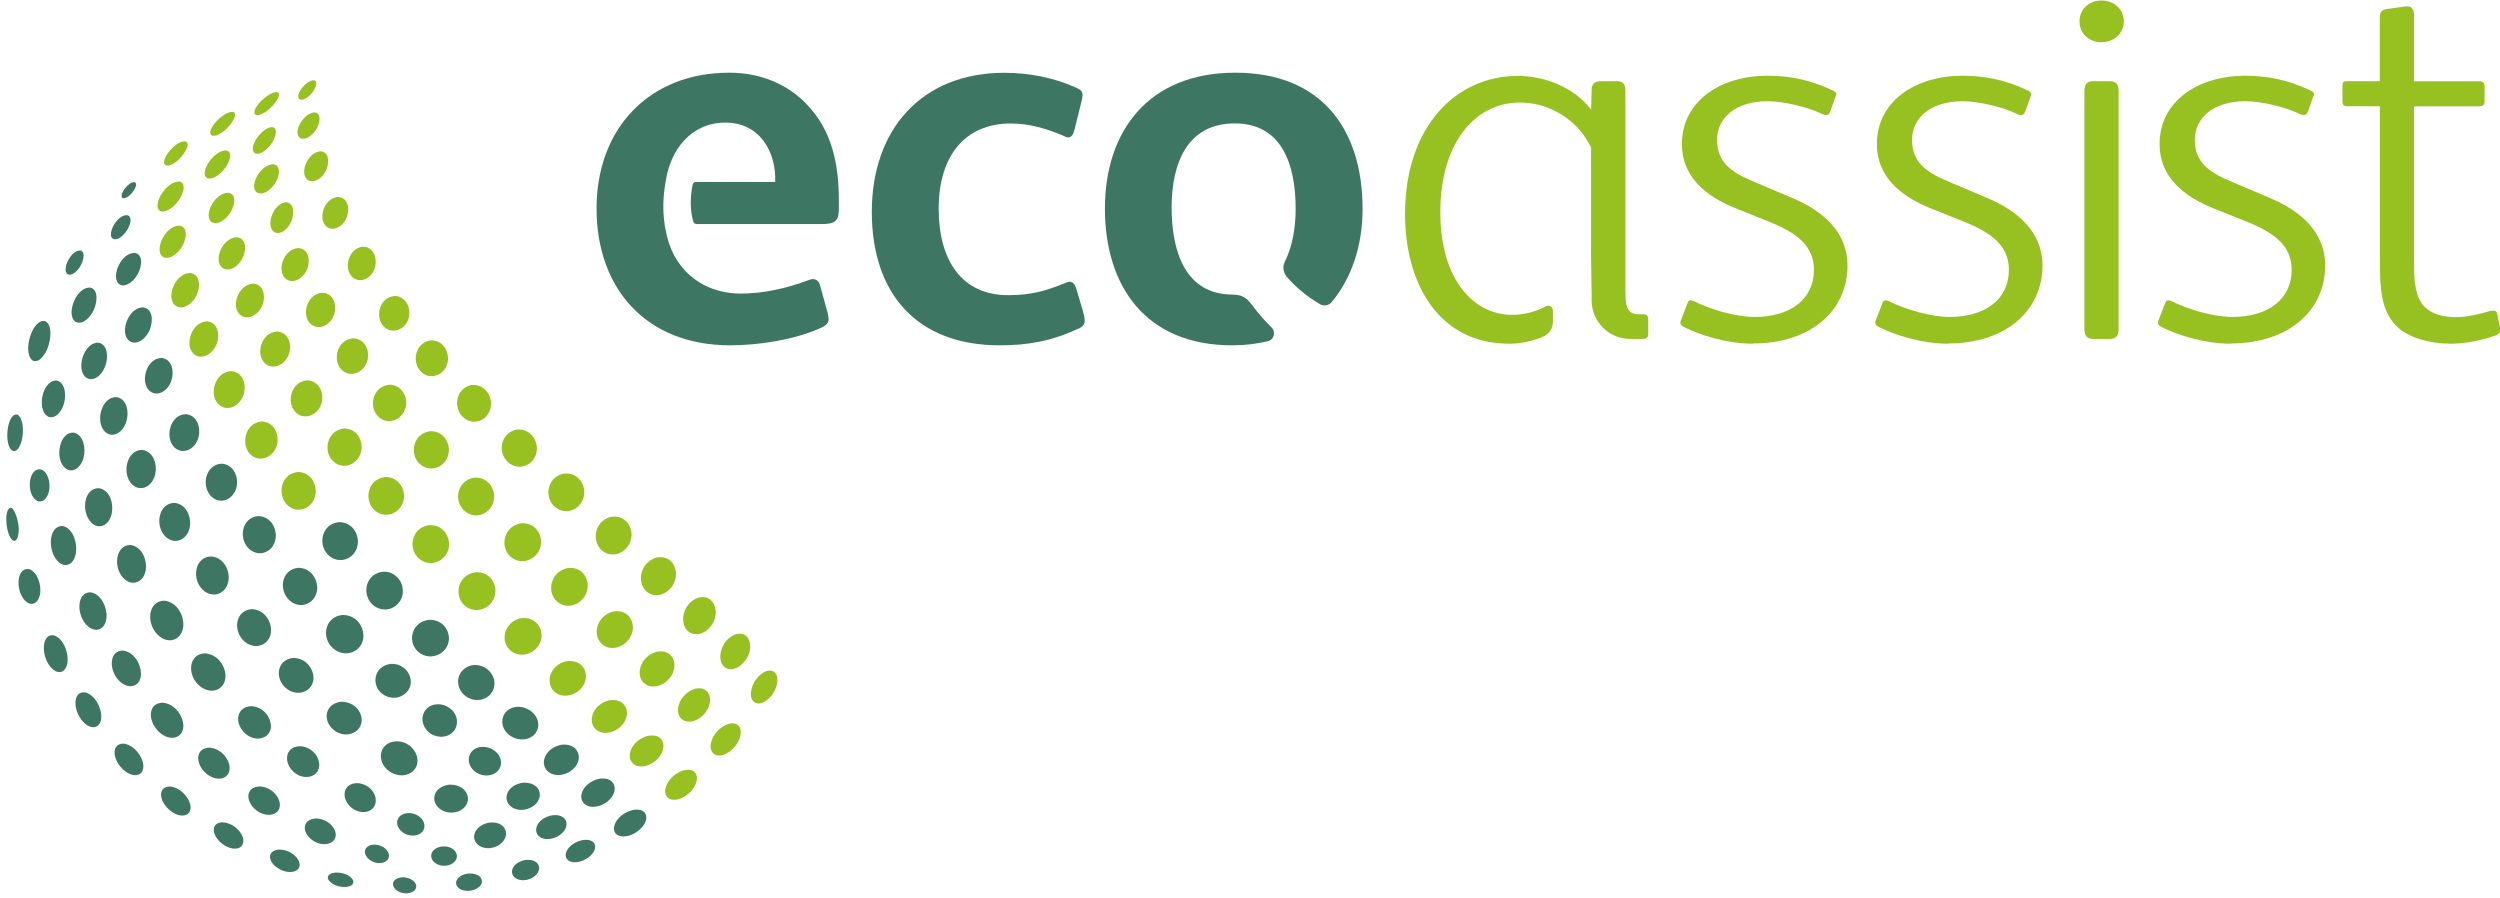 <svg xmlns="http://www.w3.org/2000/svg" width="259" height="93" viewBox="0 0 259 93" fill="none"><path d="M33.849 17.482C34.131 16.761 34.073 15.717 33.195 15.675C31.828 15.8 31.041 17.921 31.82 18.592C32.4 19.089 33.443 18.525 33.849 17.482Z" fill="#96C121"></path><path d="M32.847 13.256C33.187 12.61 33.286 11.69 32.574 11.641C31.439 11.723 30.312 13.687 31.057 14.267C31.513 14.615 32.383 14.118 32.847 13.256Z" fill="#96C121"></path><path d="M30.999 10.249C31.265 10.514 31.952 10.158 32.408 9.511C32.731 9.047 32.988 8.351 32.482 8.31C31.67 8.36 30.56 9.81 30.999 10.249Z" fill="#96C121"></path><path d="M33.369 30.323C31.737 30.48 31.19 32.742 32.225 33.596C33.071 34.292 34.371 33.654 34.67 32.386C34.877 31.541 34.537 30.348 33.361 30.323H33.369Z" fill="#96C121"></path><path d="M38.887 27.523C39.061 26.694 38.688 25.559 37.569 25.559C36.02 25.742 35.564 27.962 36.575 28.766C37.412 29.428 38.646 28.766 38.895 27.523H38.887Z" fill="#96C121"></path><path d="M35.995 22.303C36.219 21.524 35.995 20.423 34.984 20.406C33.477 20.564 32.905 22.825 33.874 23.521C34.595 24.027 35.68 23.413 35.995 22.303Z" fill="#96C121"></path><path d="M41.455 30.779C41.173 30.654 41.008 30.663 40.8 30.671C39.119 30.903 38.804 33.215 39.98 34.018C40.245 34.184 40.676 34.366 41.256 34.167C42.184 33.811 42.366 32.974 42.399 32.643C42.466 32.022 42.267 31.177 41.455 30.779Z" fill="#96C121"></path><path d="M23.651 19.967C22.201 19.983 21.099 22.295 21.869 22.958C22.383 23.405 23.386 22.883 23.941 21.897C24.338 21.193 24.521 20.091 23.651 19.967Z" fill="#96C121"></path><path d="M30.212 22.85C30.502 22.105 30.461 21.019 29.641 20.953C28.348 21.044 27.569 23.223 28.29 23.935C28.82 24.466 29.806 23.919 30.212 22.85Z" fill="#96C121"></path><path d="M21.331 18.343C21.712 18.766 22.673 18.302 23.336 17.39C23.808 16.736 24.164 15.709 23.427 15.584C22.151 15.576 20.776 17.713 21.331 18.343Z" fill="#96C121"></path><path d="M21.886 13.977C22.168 14.259 22.996 13.869 23.667 13.14C24.173 12.585 24.67 11.699 24.098 11.583C23.104 11.558 21.356 13.455 21.878 13.977H21.886Z" fill="#96C121"></path><path d="M28.588 18.84C28.986 18.136 29.102 17.109 28.299 17.017C26.89 17.084 25.83 19.304 26.575 19.909C27.089 20.315 28.058 19.793 28.58 18.84H28.588Z" fill="#96C121"></path><path d="M28.199 11.003C28.713 10.456 29.21 9.619 28.671 9.536C27.694 9.545 25.929 11.392 26.443 11.856C26.724 12.105 27.528 11.715 28.207 11.003H28.199Z" fill="#96C121"></path><path d="M26.36 15.825C26.749 16.164 27.636 15.65 28.191 14.772C28.588 14.143 28.845 13.198 28.149 13.165C27.056 13.273 25.714 15.261 26.352 15.825H26.36Z" fill="#96C121"></path><path d="M31.886 27.713C32.151 26.901 31.944 25.758 30.892 25.7C29.384 25.816 28.671 27.987 29.533 28.815C30.237 29.511 31.505 28.923 31.886 27.713Z" fill="#96C121"></path><path d="M48.157 43.372C49.309 44.167 50.792 43.372 50.875 41.914C50.916 41.002 50.245 39.793 48.878 39.884C47.114 40.207 46.89 42.469 48.157 43.364V43.372Z" fill="#96C121"></path><path d="M53.51 44.507C51.695 44.888 51.521 47.191 52.855 48.061C54.048 48.84 55.572 47.987 55.622 46.52C55.655 45.576 54.926 44.358 53.51 44.507Z" fill="#96C121"></path><path d="M63.286 53.538C61.438 54.026 61.256 56.388 62.598 57.199C63.799 57.92 65.365 56.968 65.431 55.468C65.473 54.515 64.752 53.322 63.286 53.546V53.538Z" fill="#96C121"></path><path d="M44.587 35.269C42.897 35.543 42.607 37.755 43.775 38.65C44.81 39.437 46.293 38.699 46.409 37.299C46.484 36.396 45.887 35.195 44.587 35.269Z" fill="#96C121"></path><path d="M58.77 58.856C56.865 59.295 56.583 61.657 57.942 62.493C59.127 63.247 60.759 62.328 60.883 60.837C60.966 59.884 60.287 58.658 58.77 58.856Z" fill="#96C121"></path><path d="M25.192 26.603C25.54 25.816 25.506 24.681 24.545 24.573C23.054 24.615 22.134 26.893 22.955 27.68C23.568 28.268 24.703 27.722 25.192 26.603Z" fill="#96C121"></path><path d="M19.724 28.277C18.174 28.277 17.213 30.696 18.075 31.566C18.704 32.22 19.889 31.674 20.403 30.497C20.767 29.66 20.743 28.426 19.724 28.277Z" fill="#96C121"></path><path d="M28.688 34.35C27.031 34.457 26.434 36.769 27.478 37.664C28.315 38.401 29.657 37.78 29.989 36.495C30.212 35.634 29.881 34.416 28.688 34.341V34.35Z" fill="#96C121"></path><path d="M16.443 21.723C16.824 22.196 17.818 21.748 18.497 20.771C18.994 20.075 19.351 18.965 18.588 18.807C17.279 18.749 15.879 21.027 16.443 21.732V21.723Z" fill="#96C121"></path><path d="M17.081 17.042C17.081 17.042 17.147 17.109 17.188 17.134H17.197C17.719 17.274 18.448 16.645 18.787 16.247C19.276 15.684 19.748 14.789 19.193 14.64C18.166 14.565 16.675 16.496 17.056 17.034L17.081 17.042Z" fill="#96C121"></path><path d="M27.23 31.491C27.511 30.663 27.321 29.47 26.244 29.387C24.703 29.453 23.932 31.674 24.811 32.56C25.531 33.281 26.807 32.718 27.23 31.491Z" fill="#96C121"></path><path d="M18.622 23.38C17.147 23.347 16.004 25.783 16.782 26.529C17.288 27.009 18.323 26.504 18.903 25.476C19.318 24.723 19.508 23.538 18.622 23.38Z" fill="#96C121"></path><path d="M19.997 36.595C20.726 37.374 22.043 36.819 22.483 35.543C22.772 34.681 22.582 33.413 21.48 33.289C19.898 33.314 19.11 35.634 19.997 36.587V36.595Z" fill="#96C121"></path><path d="M35.639 44.391C33.841 44.581 33.402 46.86 34.595 47.854C35.656 48.757 37.23 48.061 37.445 46.603C37.578 45.675 37.031 44.391 35.647 44.391H35.639Z" fill="#96C121"></path><path d="M27.139 43.662C25.332 43.77 24.86 46.222 26.061 47.183C27.031 47.962 28.448 47.307 28.721 45.973C28.912 45.054 28.448 43.736 27.147 43.662H27.139Z" fill="#96C121"></path><path d="M31.811 39.403C30.038 39.553 29.599 41.939 30.767 42.833C31.72 43.571 33.104 42.891 33.361 41.591C33.535 40.696 33.087 39.445 31.803 39.403H31.811Z" fill="#96C121"></path><path d="M25.274 40.754C25.523 39.843 25.192 38.542 23.949 38.451C22.234 38.509 21.596 40.936 22.673 41.914C23.535 42.709 24.935 42.096 25.274 40.754Z" fill="#96C121"></path><path d="M44.512 44.681C42.681 44.963 42.366 47.258 43.642 48.194C44.785 49.031 46.368 48.26 46.501 46.785C46.575 45.857 45.937 44.606 44.512 44.673V44.681Z" fill="#96C121"></path><path d="M36.525 35.054C34.786 35.253 34.38 37.614 35.564 38.459C36.525 39.155 37.876 38.459 38.108 37.158C38.265 36.272 37.793 35.054 36.534 35.054H36.525Z" fill="#96C121"></path><path d="M40.991 39.975C40.668 39.851 40.494 39.851 40.262 39.867C38.522 40.099 38.133 42.336 39.309 43.264C39.566 43.48 40.096 43.778 40.85 43.538C41.869 43.14 42.043 42.212 42.076 41.939C42.143 41.292 41.894 40.398 40.991 39.975Z" fill="#96C121"></path><path d="M58.364 49.072C56.517 49.503 56.351 51.839 57.71 52.676C58.936 53.446 60.477 52.535 60.535 51.044C60.56 50.099 59.823 48.881 58.373 49.072H58.364Z" fill="#96C121"></path><path d="M29.831 52.378C30.883 53.306 32.466 52.651 32.69 51.193C32.83 50.248 32.275 48.939 30.883 48.898C29.086 49.039 28.638 51.334 29.831 52.378Z" fill="#96C121"></path><path d="M40.569 53.239C41.654 52.825 41.819 51.864 41.853 51.582C41.911 50.886 41.637 49.983 40.651 49.544C40.303 49.42 40.121 49.42 39.873 49.428C38.008 49.66 37.644 51.972 38.92 52.958C39.202 53.173 39.773 53.488 40.569 53.239Z" fill="#96C121"></path><path d="M48.298 53.065C49.483 53.886 51.082 53.065 51.19 51.574C51.264 50.638 50.568 49.387 49.102 49.486C47.221 49.826 46.956 52.154 48.298 53.065Z" fill="#96C121"></path><path d="M44.438 54.407C42.532 54.697 42.209 57.026 43.551 57.986C44.744 58.832 46.368 58.044 46.517 56.57C46.608 55.617 45.945 54.341 44.438 54.407Z" fill="#96C121"></path><path d="M53.112 57.837C54.321 58.633 55.937 57.763 56.053 56.272C56.128 55.319 55.415 54.076 53.916 54.217C52.01 54.606 51.753 56.959 53.112 57.837Z" fill="#96C121"></path><path d="M68 57.763C66.169 58.31 65.912 60.679 67.213 61.45C68.364 62.121 69.914 61.118 70.021 59.627C70.096 58.699 69.499 57.481 67.992 57.763H68Z" fill="#96C121"></path><path d="M71.596 65.592C72.631 66.056 73.965 65.062 74.139 63.695C74.247 62.75 73.7 61.599 72.35 61.914C70.543 62.535 70.287 65.012 71.596 65.592Z" fill="#96C121"></path><path d="M63.543 63.347C61.637 63.836 61.289 66.131 62.606 66.909C63.741 67.58 65.374 66.661 65.556 65.228C65.672 64.291 65.042 63.115 63.543 63.347Z" fill="#96C121"></path><path d="M78.248 72.808C78.977 73.156 80.137 72.212 80.46 71.01C80.701 70.182 80.427 69.196 79.35 69.544C77.867 70.182 77.32 72.369 78.248 72.808Z" fill="#96C121"></path><path d="M77.685 67.365C77.851 66.462 77.428 65.377 76.194 65.716C74.52 66.354 74.139 68.724 75.266 69.237C76.16 69.652 77.436 68.657 77.685 67.365Z" fill="#96C121"></path><path d="M49.21 59.287C47.279 59.627 46.973 61.971 48.331 62.883C49.525 63.695 51.181 62.866 51.322 61.392C51.413 60.439 50.726 59.179 49.201 59.287H49.21Z" fill="#96C121"></path><path d="M66.948 70.936C68.008 71.541 69.607 70.605 69.847 69.254C70.013 68.359 69.475 67.249 68.025 67.522C66.177 68.053 65.73 70.24 66.948 70.936Z" fill="#96C121"></path><path d="M54.015 64.034C52.076 64.424 51.737 66.702 53.095 67.547C54.288 68.293 55.929 67.456 56.103 66.04C56.21 65.103 55.548 63.902 54.023 64.043L54.015 64.034Z" fill="#96C121"></path><path d="M73.509 72.941C73.725 72.088 73.319 71.068 71.993 71.358C70.278 71.913 69.715 73.985 70.775 74.606C71.703 75.145 73.186 74.242 73.509 72.941Z" fill="#96C121"></path><path d="M58.704 68.492C56.79 68.914 56.393 71.077 57.693 71.847C58.828 72.502 60.477 71.665 60.684 70.323C60.833 69.436 60.229 68.318 58.712 68.5L58.704 68.492Z" fill="#96C121"></path><path d="M74.114 78.202C74.909 78.55 76.235 77.647 76.633 76.47C76.923 75.65 76.666 74.672 75.44 75.004C73.741 75.617 73.079 77.721 74.114 78.193V78.202Z" fill="#96C121"></path><path d="M65.788 79.246C66.732 79.768 68.29 78.939 68.663 77.738C68.903 76.976 68.555 75.973 67.097 76.238C65.307 76.727 64.686 78.649 65.788 79.246Z" fill="#96C121"></path><path d="M61.977 75.741C63.012 76.321 64.644 75.484 64.918 74.217C65.108 73.388 64.587 72.344 63.112 72.551C61.248 73.015 60.759 75.053 61.968 75.741H61.977Z" fill="#96C121"></path><path d="M69.301 82.725C70.112 83.189 71.612 82.369 72.084 81.201C72.399 80.439 72.134 79.527 70.833 79.809C69.151 80.323 68.381 82.178 69.309 82.725H69.301Z" fill="#96C121"></path><path d="M11.041 63.877C11.082 62.958 10.527 61.574 9.417 61.367C8 61.292 7.868 63.504 8.903 64.681C9.831 65.716 10.983 65.277 11.041 63.869V63.877ZM10.469 74.531C10.486 74.432 10.494 74.308 10.494 74.208C10.494 73.38 9.922 72.071 8.87 71.74C7.652 71.541 7.512 73.189 8.34 74.424C9.119 75.6 10.279 75.65 10.478 74.523L10.469 74.531ZM7.652 44.822C6.186 44.706 5.672 47.34 6.633 48.376C7.329 49.138 8.365 48.616 8.671 47.357C8.895 46.446 8.671 45.062 7.652 44.822ZM28.994 83.438C29.003 83.388 28.994 83.338 28.994 83.289C28.945 82.585 28.199 81.557 26.915 81.474C25.523 81.516 25.399 82.825 26.327 83.744C27.371 84.772 28.945 84.581 28.994 83.438ZM40.295 88.641C40.295 88.177 39.765 87.522 38.762 87.497C37.677 87.572 37.536 88.442 38.232 89.022C39.028 89.701 40.303 89.461 40.295 88.641ZM36.608 91.333C36.608 91.333 36.608 91.284 36.6 91.267C36.509 90.894 35.838 90.389 34.81 90.397C33.808 90.463 33.742 91.06 34.363 91.491C35.225 92.104 36.65 91.996 36.608 91.333ZM25.208 87.166C25.208 87.083 25.208 86.992 25.2 86.909C25.076 86.255 24.289 85.302 23.112 85.194C21.919 85.178 21.886 86.296 22.723 87.15C23.725 88.168 25.15 88.177 25.208 87.166ZM34.786 86.412C34.744 85.774 34.023 84.855 32.756 84.788C31.381 84.863 31.248 86.056 32.151 86.876C33.22 87.837 34.844 87.547 34.786 86.412ZM2.905 62.477H2.922V62.485H2.938C3.742 62.808 4.082 62.005 4.164 61.474C4.272 60.663 3.949 59.337 3.054 58.972C1.845 58.691 1.563 60.779 2.392 61.98C2.59 62.27 2.781 62.386 2.897 62.46L2.905 62.477ZM1.107 55.725C1.207 55.899 1.281 55.948 1.356 56.006C1.82 56.189 1.944 55.344 1.944 54.83C1.944 54.018 1.53 52.75 1.174 52.61C0.469 52.51 0.511 54.747 1.082 55.708L1.107 55.725ZM5.913 58.061C6.708 58.989 7.752 58.508 7.884 57.125C7.984 56.189 7.561 54.747 6.526 54.498C5.092 54.383 4.877 56.86 5.913 58.061ZM4.206 48.624C3.054 48.475 2.731 50.646 3.51 51.607C3.651 51.773 3.767 51.839 3.875 51.897L3.891 51.914H3.899C3.899 51.914 3.899 51.914 3.908 51.914C4.645 52.121 5.001 51.309 5.092 50.803C5.233 50.025 4.993 48.84 4.189 48.616L4.206 48.624ZM3.145 37.084C3.22 37.224 3.303 37.291 3.369 37.34H3.377V37.357L3.394 37.365C3.394 37.365 3.394 37.365 3.411 37.365C4.106 37.647 4.703 36.653 4.952 36.015C5.308 35.07 5.415 33.571 4.653 33.264C3.427 33.024 2.483 35.965 3.129 37.075L3.145 37.084ZM2.292 45.468C2.466 44.598 2.392 43.239 1.778 42.949C0.884 42.759 0.453 45.286 0.991 46.346C1.389 47.125 2.044 46.678 2.292 45.46V45.468ZM5.937 39.428C4.537 39.263 3.85 41.939 4.703 42.941C4.811 43.057 4.918 43.115 4.993 43.165H5.001C5.001 43.165 5.01 43.165 5.01 43.181H5.034C5.855 43.43 6.393 42.502 6.592 41.93C6.882 41.044 6.807 39.693 5.921 39.437L5.937 39.428ZM16.087 49.097C16.294 48.161 15.946 46.785 14.744 46.611C13.112 46.578 12.598 49.064 13.651 50.149C14.512 51.027 15.788 50.472 16.087 49.097ZM31.032 89.461C31.032 89.461 31.008 89.386 31.008 89.345C30.85 88.773 30.014 87.986 28.862 88.019C27.702 88.144 27.735 89.13 28.613 89.817C29.707 90.662 31.182 90.439 31.032 89.461ZM46.542 81.292C44.926 81.491 44.545 82.957 45.523 83.761C46.55 84.614 48.29 84.117 48.472 82.916C48.572 82.203 47.959 81.251 46.55 81.292H46.542ZM45.862 87.688C44.611 87.82 44.338 88.84 45.084 89.403C45.871 89.991 47.196 89.635 47.329 88.815C47.412 88.326 46.948 87.647 45.862 87.688ZM6.973 68.765C6.99 68.666 7.006 68.533 7.006 68.434C7.056 67.564 6.592 66.172 5.598 65.824C4.43 65.592 4.222 67.522 5.018 68.798C5.73 69.925 6.725 69.9 6.965 68.765H6.973ZM61.554 88.152C61.836 87.572 61.571 86.859 60.353 87.034C58.853 87.357 58.157 88.649 58.911 89.163C59.607 89.635 61.115 89.055 61.554 88.152ZM10.9 37.945C11.232 37.067 11.19 35.725 10.237 35.501C8.787 35.394 7.926 37.945 8.738 38.939C9.343 39.677 10.436 39.171 10.9 37.937V37.945ZM13.104 43.629C13.361 42.751 13.22 41.359 12.093 41.143C10.494 41.069 9.848 43.712 10.859 44.706C11.596 45.451 12.731 44.896 13.104 43.629ZM9.401 54.076C10.213 54.971 11.372 54.457 11.596 53.09C11.754 52.204 11.43 50.787 10.279 50.58C8.729 50.497 8.357 52.916 9.401 54.076ZM7.934 33.38C7.934 33.38 7.934 33.38 7.934 33.389C7.934 33.389 7.934 33.389 7.942 33.389C7.942 33.389 7.942 33.389 7.942 33.397H7.959C8.738 33.62 9.409 32.734 9.682 32.171C10.088 31.326 10.213 30.025 9.384 29.801C8.017 29.644 6.932 32.212 7.636 33.157C7.719 33.273 7.818 33.331 7.893 33.372L7.934 33.38ZM6.89 28.285C7.155 28.699 7.835 28.368 8.299 27.614C8.638 27.059 8.887 26.148 8.357 25.957C7.462 25.824 6.493 27.655 6.89 28.285ZM28.075 65.426C28.149 64.507 27.511 63.189 26.111 63.107C24.322 63.206 24.098 65.443 25.374 66.495C26.476 67.398 27.967 66.818 28.083 65.426H28.075ZM23.791 79.461C23.742 78.707 22.988 77.58 21.72 77.456C20.27 77.473 20.196 79.022 21.248 80.033C22.375 81.102 23.874 80.762 23.791 79.461ZM19.748 83.678C19.748 83.603 19.748 83.496 19.724 83.413C19.599 82.709 18.812 81.632 17.652 81.483C16.393 81.466 16.426 82.783 17.379 83.744C18.365 84.763 19.699 84.739 19.748 83.686V83.678ZM28.067 75.219C28.067 74.407 27.379 73.239 26.037 73.156C24.479 73.231 24.28 74.871 25.308 75.898C26.393 76.984 28.05 76.57 28.075 75.219H28.067ZM18.994 75.285V75.103C18.953 74.242 18.199 72.949 16.89 72.8C15.374 72.792 15.266 74.54 16.343 75.691C17.404 76.851 18.912 76.611 18.994 75.285ZM32.474 70.323C32.532 69.436 31.836 68.21 30.411 68.16C28.704 68.285 28.423 70.248 29.599 71.267C30.742 72.261 32.383 71.715 32.482 70.314L32.474 70.323ZM15.117 58.923C15.217 58.011 14.728 56.644 13.535 56.462C12.01 56.429 11.695 58.682 12.739 59.842C13.651 60.853 14.968 60.356 15.117 58.923ZM14.604 69.925C14.604 69.867 14.604 69.801 14.604 69.759C14.604 68.881 13.957 67.581 12.764 67.398C11.339 67.357 11.232 69.304 12.267 70.447C13.22 71.499 14.496 71.218 14.604 69.933V69.925ZM33.062 79.428C33.17 78.674 32.59 77.522 31.248 77.315C29.699 77.207 29.309 78.724 30.229 79.776C31.19 80.886 32.888 80.671 33.062 79.428ZM14.852 79.461C14.852 79.378 14.852 79.254 14.835 79.163C14.728 78.392 13.974 77.224 12.839 77.042C11.546 76.992 11.613 78.541 12.632 79.602C13.593 80.604 14.802 80.522 14.852 79.461ZM42.399 92.518C43.037 92.361 43.12 91.996 43.129 91.847C43.129 91.557 42.905 91.151 42.225 90.952C41.993 90.894 41.853 90.886 41.695 90.886C40.627 90.977 40.436 91.731 41.082 92.228C41.347 92.444 41.844 92.626 42.399 92.518ZM37.47 74.681C37.528 73.869 36.832 72.725 35.39 72.701C33.634 72.858 33.377 74.672 34.595 75.642C35.738 76.553 37.379 75.998 37.47 74.681ZM41.529 86.064C41.67 86.205 42.176 86.636 42.955 86.561C43.75 86.445 43.924 85.94 43.965 85.733C43.982 85.592 44.065 84.863 43.095 84.391C42.822 84.283 42.665 84.258 42.474 84.233C41.14 84.2 40.776 85.31 41.529 86.064ZM38.895 83.239C39.077 82.568 38.63 81.458 37.312 81.159C35.788 80.944 35.266 82.278 36.078 83.33C36.94 84.432 38.597 84.391 38.895 83.239ZM41.563 80.331C42.689 80.306 43.062 79.61 43.17 79.312C43.361 78.773 43.278 77.87 42.358 77.191C42.018 76.976 41.828 76.918 41.571 76.843C39.79 76.537 38.961 78.069 39.765 79.329C39.914 79.552 40.477 80.281 41.571 80.323L41.563 80.331ZM18.091 52.096C16.451 52.112 16.02 54.383 17.081 55.526C18.017 56.528 19.442 55.99 19.674 54.54C19.823 53.604 19.351 52.237 18.083 52.096H18.091ZM23.684 60.058C23.791 59.121 23.22 57.755 21.869 57.647C20.146 57.705 19.84 60 21.016 61.11C22.052 62.087 23.518 61.508 23.684 60.058ZM23.361 70.074C23.386 69.155 22.673 67.804 21.256 67.688C19.566 67.721 19.359 69.801 20.552 70.944C21.712 72.063 23.311 71.574 23.361 70.082V70.074ZM18.994 64.805C19.052 63.827 18.406 62.402 17.047 62.228C15.308 62.237 15.109 64.598 16.368 65.791C17.47 66.843 18.895 66.296 18.994 64.797V64.805ZM55.871 82.692C56.094 81.996 55.655 81.068 54.264 81.085C52.557 81.259 51.968 82.792 52.946 83.562C53.858 84.291 55.523 83.786 55.871 82.692ZM55.813 90.19C55.987 89.668 55.622 88.989 54.471 89.088C53.145 89.295 52.673 90.381 53.352 90.927C54.073 91.507 55.523 91.068 55.813 90.19ZM52.424 86.454C52.49 85.791 51.861 85.012 50.527 85.252C49.002 85.65 48.704 87.025 49.674 87.63C50.693 88.268 52.308 87.58 52.424 86.454ZM58.638 85.716C58.853 85.095 58.472 84.308 57.196 84.465C55.647 84.755 55.084 86.139 55.954 86.727C56.774 87.257 58.29 86.686 58.638 85.716ZM49.906 91.483C50.038 91.035 49.649 90.439 48.547 90.497C47.279 90.646 46.898 91.574 47.594 92.054C48.323 92.559 49.682 92.212 49.906 91.483Z" fill="#3E7664"></path><path d="M44.404 64.217C42.466 64.499 42.159 66.769 43.526 67.68C44.703 68.475 46.343 67.73 46.501 66.329C46.6 65.393 45.929 64.15 44.404 64.217Z" fill="#3E7664"></path><path d="M50.602 72.129C51.289 71.566 51.621 70.273 50.452 69.295C48.928 68.251 47.246 69.411 47.478 70.878C47.702 72.311 49.475 73.024 50.593 72.129H50.602Z" fill="#3E7664"></path><path d="M55.166 76.271C55.838 75.774 56.161 74.59 54.984 73.645C53.443 72.609 51.819 73.62 52.06 75.037C52.292 76.362 54.065 77.067 55.158 76.271H55.166Z" fill="#3E7664"></path><path d="M56.89 80.016C57.892 80.72 59.632 80.016 59.93 78.757C60.104 77.986 59.599 76.992 58.133 77.158C56.368 77.531 55.821 79.27 56.882 80.016H56.89Z" fill="#3E7664"></path><path d="M46.07 73.073C44.355 72.535 43.286 74.026 43.982 75.319C44.645 76.537 46.443 76.686 47.13 75.575C47.553 74.888 47.42 73.62 46.07 73.082V73.073Z" fill="#3E7664"></path><path d="M32.855 61.093C32.955 60.174 32.342 58.865 30.925 58.823C29.127 58.964 28.804 61.218 30.063 62.261C31.165 63.173 32.698 62.518 32.855 61.093Z" fill="#3E7664"></path><path d="M37.644 66.023C37.727 65.053 37.039 63.711 35.49 63.711C33.634 63.885 33.261 66.073 34.487 67.15C35.697 68.235 37.503 67.581 37.652 66.015L37.644 66.023Z" fill="#3E7664"></path><path d="M41.331 72.212C42.358 71.864 42.532 71.077 42.557 70.745C42.598 70.141 42.3 69.295 41.297 68.889C40.941 68.773 40.751 68.773 40.502 68.773C38.754 68.989 38.414 70.919 39.566 71.856C39.806 72.046 40.444 72.46 41.331 72.212Z" fill="#3E7664"></path><path d="M51.621 79.817C52.084 79.27 52.084 78.16 50.858 77.547C49.301 76.918 48.157 78.102 48.696 79.295C49.201 80.414 50.867 80.712 51.621 79.809V79.817Z" fill="#3E7664"></path><path d="M64.023 86.528C64.835 86.967 66.368 86.238 66.84 85.203C67.147 84.515 66.873 83.678 65.547 83.918C63.833 84.357 63.062 86.031 64.023 86.536V86.528Z" fill="#3E7664"></path><path d="M63.617 82.104C63.857 81.375 63.451 80.48 62.068 80.679C60.361 81.077 59.715 82.701 60.651 83.355C61.538 83.985 63.228 83.264 63.617 82.104Z" fill="#3E7664"></path><path d="M17.768 39.379C18.05 38.525 17.86 37.241 16.774 37.084C15.167 37.067 14.479 39.577 15.482 40.48C16.227 41.151 17.379 40.605 17.777 39.379H17.768Z" fill="#3E7664"></path><path d="M22.98 48.036C21.314 48.094 20.809 50.306 21.853 51.392C22.781 52.361 24.255 51.781 24.529 50.364C24.703 49.453 24.255 48.144 22.98 48.036Z" fill="#3E7664"></path><path d="M20.577 45.261C20.801 44.358 20.469 43.041 19.276 42.908C17.611 42.925 17.031 45.327 18.075 46.355C18.92 47.15 20.254 46.586 20.577 45.261Z" fill="#3E7664"></path><path d="M28.555 55.766C28.688 54.846 28.149 53.538 26.782 53.463C25.051 53.562 24.653 55.816 25.813 56.868C26.84 57.804 28.357 57.199 28.555 55.766Z" fill="#3E7664"></path><path d="M12.648 20.456C12.648 20.456 12.69 20.497 12.714 20.522C13.029 20.63 13.477 20.224 13.692 19.967C13.999 19.594 14.289 18.989 13.949 18.873C13.319 18.799 12.4 20.075 12.632 20.456H12.648Z" fill="#3E7664"></path><path d="M13.999 26.206C12.59 26.106 11.513 28.567 12.259 29.354C12.756 29.876 13.742 29.387 14.289 28.36C14.686 27.606 14.869 26.404 13.999 26.206Z" fill="#3E7664"></path><path d="M15.515 34.151C15.854 33.331 15.888 32.038 14.86 31.848C13.369 31.79 12.425 34.258 13.253 35.186C13.874 35.874 15.009 35.36 15.515 34.151Z" fill="#3E7664"></path><path d="M11.637 24.673C11.637 24.673 11.712 24.739 11.754 24.756V24.764C12.284 24.921 12.855 24.308 13.12 23.911C13.493 23.355 13.775 22.452 13.187 22.295C12.184 22.196 11.124 24.126 11.613 24.665L11.637 24.673Z" fill="#3E7664"></path><path d="M35.109 54.093C33.228 54.291 32.872 56.611 34.148 57.622C35.283 58.525 36.89 57.821 37.064 56.354C37.188 55.402 36.559 54.093 35.109 54.093Z" fill="#3E7664"></path><path d="M40.453 63.057C41.546 62.651 41.72 61.673 41.728 61.392C41.786 60.696 41.488 59.784 40.469 59.345C40.105 59.221 39.914 59.229 39.657 59.229C37.752 59.469 37.428 61.789 38.762 62.775C39.052 62.982 39.641 63.297 40.444 63.057H40.453Z" fill="#3E7664"></path><path d="M83.625 10.854C81.695 8.807 78.928 7.531 75.539 7.531C67.287 7.531 61.803 13.281 61.803 21.599C61.803 29.917 66.956 35.775 75.647 35.775C78.53 35.775 82.242 35.22 84.951 34.01C85.614 33.728 85.846 33.455 85.846 33.057C85.846 32.892 85.788 32.668 85.738 32.394L84.959 29.578C84.851 29.138 84.57 28.915 84.189 28.915C83.957 28.915 83.799 29.031 83.576 29.089C81.529 29.859 79.085 30.414 76.765 30.414C72.598 30.414 69.599 27.73 68.953 23.778C68.944 23.737 68.936 23.703 68.928 23.662C68.903 23.513 68.862 23.364 68.845 23.215H68.853C68.629 21.748 68.712 20.232 68.953 18.849C68.953 18.832 68.961 18.815 68.969 18.791C69.433 15.543 71.587 12.701 75.158 12.701C78.729 12.701 80.427 15.758 80.311 18.849H72.101C71.935 18.849 71.786 18.965 71.753 19.13C71.521 20.34 71.455 21.707 71.828 22.966C71.869 23.115 72.018 23.215 72.175 23.215H85.075C86.467 23.215 86.906 22.95 86.906 21.616V20.779C86.906 17.009 86.185 13.521 83.633 10.87L83.625 10.854Z" fill="#3E7664"></path><path d="M111.587 34.109C108.927 35.336 106.492 35.775 103.567 35.775C95.025 35.775 90.32 30.464 90.32 21.939C90.32 13.414 95.481 7.54 104.064 7.54C106.558 7.54 109.159 8.028 111.487 9.081C111.935 9.304 112.15 9.42 112.15 9.859C112.15 10.017 112.101 10.348 112.043 10.514L111.313 13.455C111.197 13.952 110.982 14.234 110.659 14.234C110.493 14.234 110.27 14.118 110.046 14.01C108.439 13.347 106.666 12.792 104.719 12.792C99.963 12.792 97.246 16.172 97.246 21.607C97.246 27.042 99.69 30.58 104.445 30.58C106.831 30.58 108.323 30.141 110.27 29.354C110.435 29.296 110.659 29.188 110.816 29.188C111.148 29.188 111.371 29.478 111.487 29.851L112.208 32.287C112.316 32.676 112.374 33.016 112.374 33.239C112.374 33.67 112.092 33.902 111.587 34.118V34.109Z" fill="#3E7664"></path><path d="M127.693 30.514C122.772 30.514 121.38 26.023 121.38 21.483C121.38 16.943 122.987 12.784 127.916 12.784C132.846 12.784 134.23 17.109 134.23 21.641C134.23 23.645 133.882 25.584 133.095 27.142C132.838 27.655 132.962 28.277 133.343 28.716C134.238 29.727 135.356 30.713 136.765 31.516C137.154 31.74 137.66 31.649 137.95 31.309C140.037 28.807 141.164 25.443 141.164 21.649C141.164 13.513 137.013 7.531 127.983 7.531C118.952 7.531 114.47 13.613 114.47 21.599C114.47 29.586 118.629 35.775 127.66 35.775C128.985 35.775 130.22 35.626 131.363 35.344C131.993 35.186 132.2 34.391 131.744 33.935C130.717 32.916 130.336 32.411 129.689 31.566C129.11 30.804 128.637 30.53 127.718 30.522L127.693 30.514Z" fill="#3E7664"></path><path d="M181.619 35.609C178.844 35.609 176.027 34.664 174.594 33.944C174.254 33.778 174.088 33.654 174.088 33.447C174.088 33.389 174.088 33.281 174.155 33.165L174.809 31.45C174.925 31.168 174.975 31.119 175.141 31.119C175.19 31.119 175.306 31.119 175.422 31.168C177.286 32.113 179.896 32.834 181.785 32.834C185.497 32.834 187.924 30.994 187.924 27.954C187.924 25.41 186.044 24.076 183.268 22.966L179.946 21.632C176.566 20.315 174.246 18.202 174.246 14.93C174.246 10.448 178.289 7.846 183.102 7.846C185.323 7.846 187.477 8.236 189.797 9.337C190.078 9.445 190.244 9.603 190.244 9.777C190.244 9.835 190.186 9.884 190.186 9.934L189.639 11.492C189.532 11.815 189.358 11.931 189.192 11.931C189.084 11.931 188.968 11.873 188.802 11.823C187.361 11.11 184.867 10.489 183.094 10.489C179.83 10.489 177.891 12.204 177.891 14.474C177.891 16.744 179.217 17.805 181.777 18.857L185.704 20.522C188.869 21.856 191.404 24.06 191.404 27.498C191.404 32.146 187.643 35.584 181.603 35.584L181.619 35.609Z" fill="#96C121"></path><path d="M201.818 35.609C199.051 35.609 196.226 34.664 194.784 33.944C194.453 33.778 194.279 33.654 194.279 33.447C194.279 33.389 194.279 33.281 194.337 33.165L195 31.45C195.116 31.168 195.165 31.119 195.331 31.119C195.389 31.119 195.497 31.119 195.613 31.168C197.493 32.113 200.095 32.834 201.975 32.834C205.695 32.834 208.123 30.994 208.123 27.954C208.123 25.41 206.242 24.076 203.467 22.966L200.145 21.632C196.764 20.315 194.444 18.202 194.444 14.93C194.444 10.448 198.488 7.846 203.309 7.846C205.521 7.846 207.684 8.236 210.004 9.337C210.277 9.445 210.443 9.603 210.443 9.777C210.443 9.835 210.393 9.884 210.393 9.934L209.838 11.492C209.722 11.815 209.556 11.931 209.39 11.931C209.283 11.931 209.167 11.873 209.001 11.823C207.56 11.11 205.066 10.489 203.301 10.489C200.029 10.489 198.09 12.204 198.09 14.474C198.09 16.744 199.415 17.805 201.967 18.857L205.903 20.522C209.059 21.856 211.603 24.06 211.603 27.498C211.603 32.146 207.841 35.584 201.801 35.584L201.818 35.609Z" fill="#96C121"></path><path d="M217.709 4.375C216.433 4.375 215.438 3.488 215.438 2.212C215.438 0.937 216.433 0.05 217.709 0.05C218.984 0.05 220.028 0.937 220.028 2.212C220.028 3.488 218.976 4.375 217.709 4.375ZM218.595 35.112H216.83C216.226 35.112 215.944 34.772 215.944 34.109V9.412C215.944 8.749 216.217 8.41 216.83 8.41H218.595C219.208 8.41 219.49 8.749 219.49 9.412V34.109C219.49 34.772 219.216 35.112 218.595 35.112Z" fill="#96C121"></path><path d="M231.105 35.609C228.338 35.609 225.513 34.664 224.071 33.944C223.74 33.778 223.574 33.654 223.574 33.447C223.574 33.389 223.574 33.281 223.624 33.165L224.295 31.45C224.403 31.168 224.461 31.119 224.626 31.119C224.684 31.119 224.792 31.119 224.9 31.168C226.781 32.113 229.382 32.834 231.271 32.834C234.983 32.834 237.418 30.994 237.418 27.954C237.418 25.41 235.538 24.076 232.762 22.966L229.44 21.632C226.06 20.315 223.732 18.202 223.732 14.93C223.732 10.448 227.775 7.846 232.597 7.846C234.8 7.846 236.963 8.236 239.291 9.337C239.564 9.445 239.738 9.603 239.738 9.777C239.738 9.835 239.672 9.884 239.672 9.934L239.125 11.492C239.009 11.815 238.843 11.931 238.678 11.931C238.57 11.931 238.454 11.873 238.297 11.823C236.847 11.11 234.353 10.489 232.597 10.489C229.324 10.489 227.385 12.204 227.385 14.474C227.385 16.744 228.711 17.805 231.263 18.857L235.19 20.522C238.355 21.856 240.89 24.06 240.89 27.498C240.89 32.146 237.128 35.584 231.089 35.584L231.105 35.609Z" fill="#96C121"></path><path d="M258.462 34.772C257.41 35.162 255.579 35.609 253.922 35.609C251.76 35.609 249.432 34.996 248.214 33.72C246.664 32.113 246.557 29.843 246.557 26.802V11.011H243.284C242.787 11.011 242.679 10.903 242.679 10.464V8.965C242.679 8.468 242.787 8.41 243.168 8.41H246.548V1.939C246.548 1.276 246.656 1.053 247.261 0.937L249.208 0.663H249.423C249.871 0.663 250.094 1.003 250.094 1.55V8.418H256.789C257.236 8.418 257.402 8.534 257.402 9.031V10.473C257.402 10.912 257.236 11.019 256.739 11.019H250.094V27.366C250.094 29.304 250.26 30.862 251.196 31.798C251.859 32.452 252.92 32.858 254.469 32.858C255.736 32.858 257.12 32.461 257.89 32.245C258.056 32.187 258.222 32.187 258.338 32.187C258.669 32.187 258.669 32.353 258.727 32.577L259.001 33.969V34.184C259.001 34.466 258.843 34.631 258.446 34.797L258.462 34.772Z" fill="#96C121"></path><path d="M170.161 32.56H169.772C169.217 32.56 168.819 32.386 168.604 31.897C168.388 31.458 168.388 30.406 168.388 28.857V9.412C168.388 8.749 168.156 8.41 167.56 8.41H165.895C165.282 8.41 164.892 8.633 164.892 9.296L164.842 11.351C163.011 8.965 159.913 7.863 157.253 7.863C150.833 7.863 145.563 13.115 145.563 22.196C145.563 29.072 148.828 35.609 156.367 35.609C157.552 35.609 158.745 35.336 159.855 34.888C160.476 34.631 160.882 34.027 160.882 33.355V32.162C160.882 31.798 160.493 31.549 160.17 31.723C159.126 32.287 157.941 32.618 156.64 32.618C152.713 32.618 149.217 29.023 149.217 21.98C149.217 14.938 152.713 10.622 157.469 10.622C160.402 10.622 163.393 12.287 164.834 15.278V25.907C164.834 25.907 164.826 25.924 164.826 25.941L164.892 30.398V31.127C164.892 33.322 166.682 35.112 168.877 35.112H170.095C170.6 35.112 170.758 34.996 170.758 34.548V33.165C170.758 32.66 170.592 32.552 170.153 32.552L170.161 32.56Z" fill="#96C121"></path></svg>
